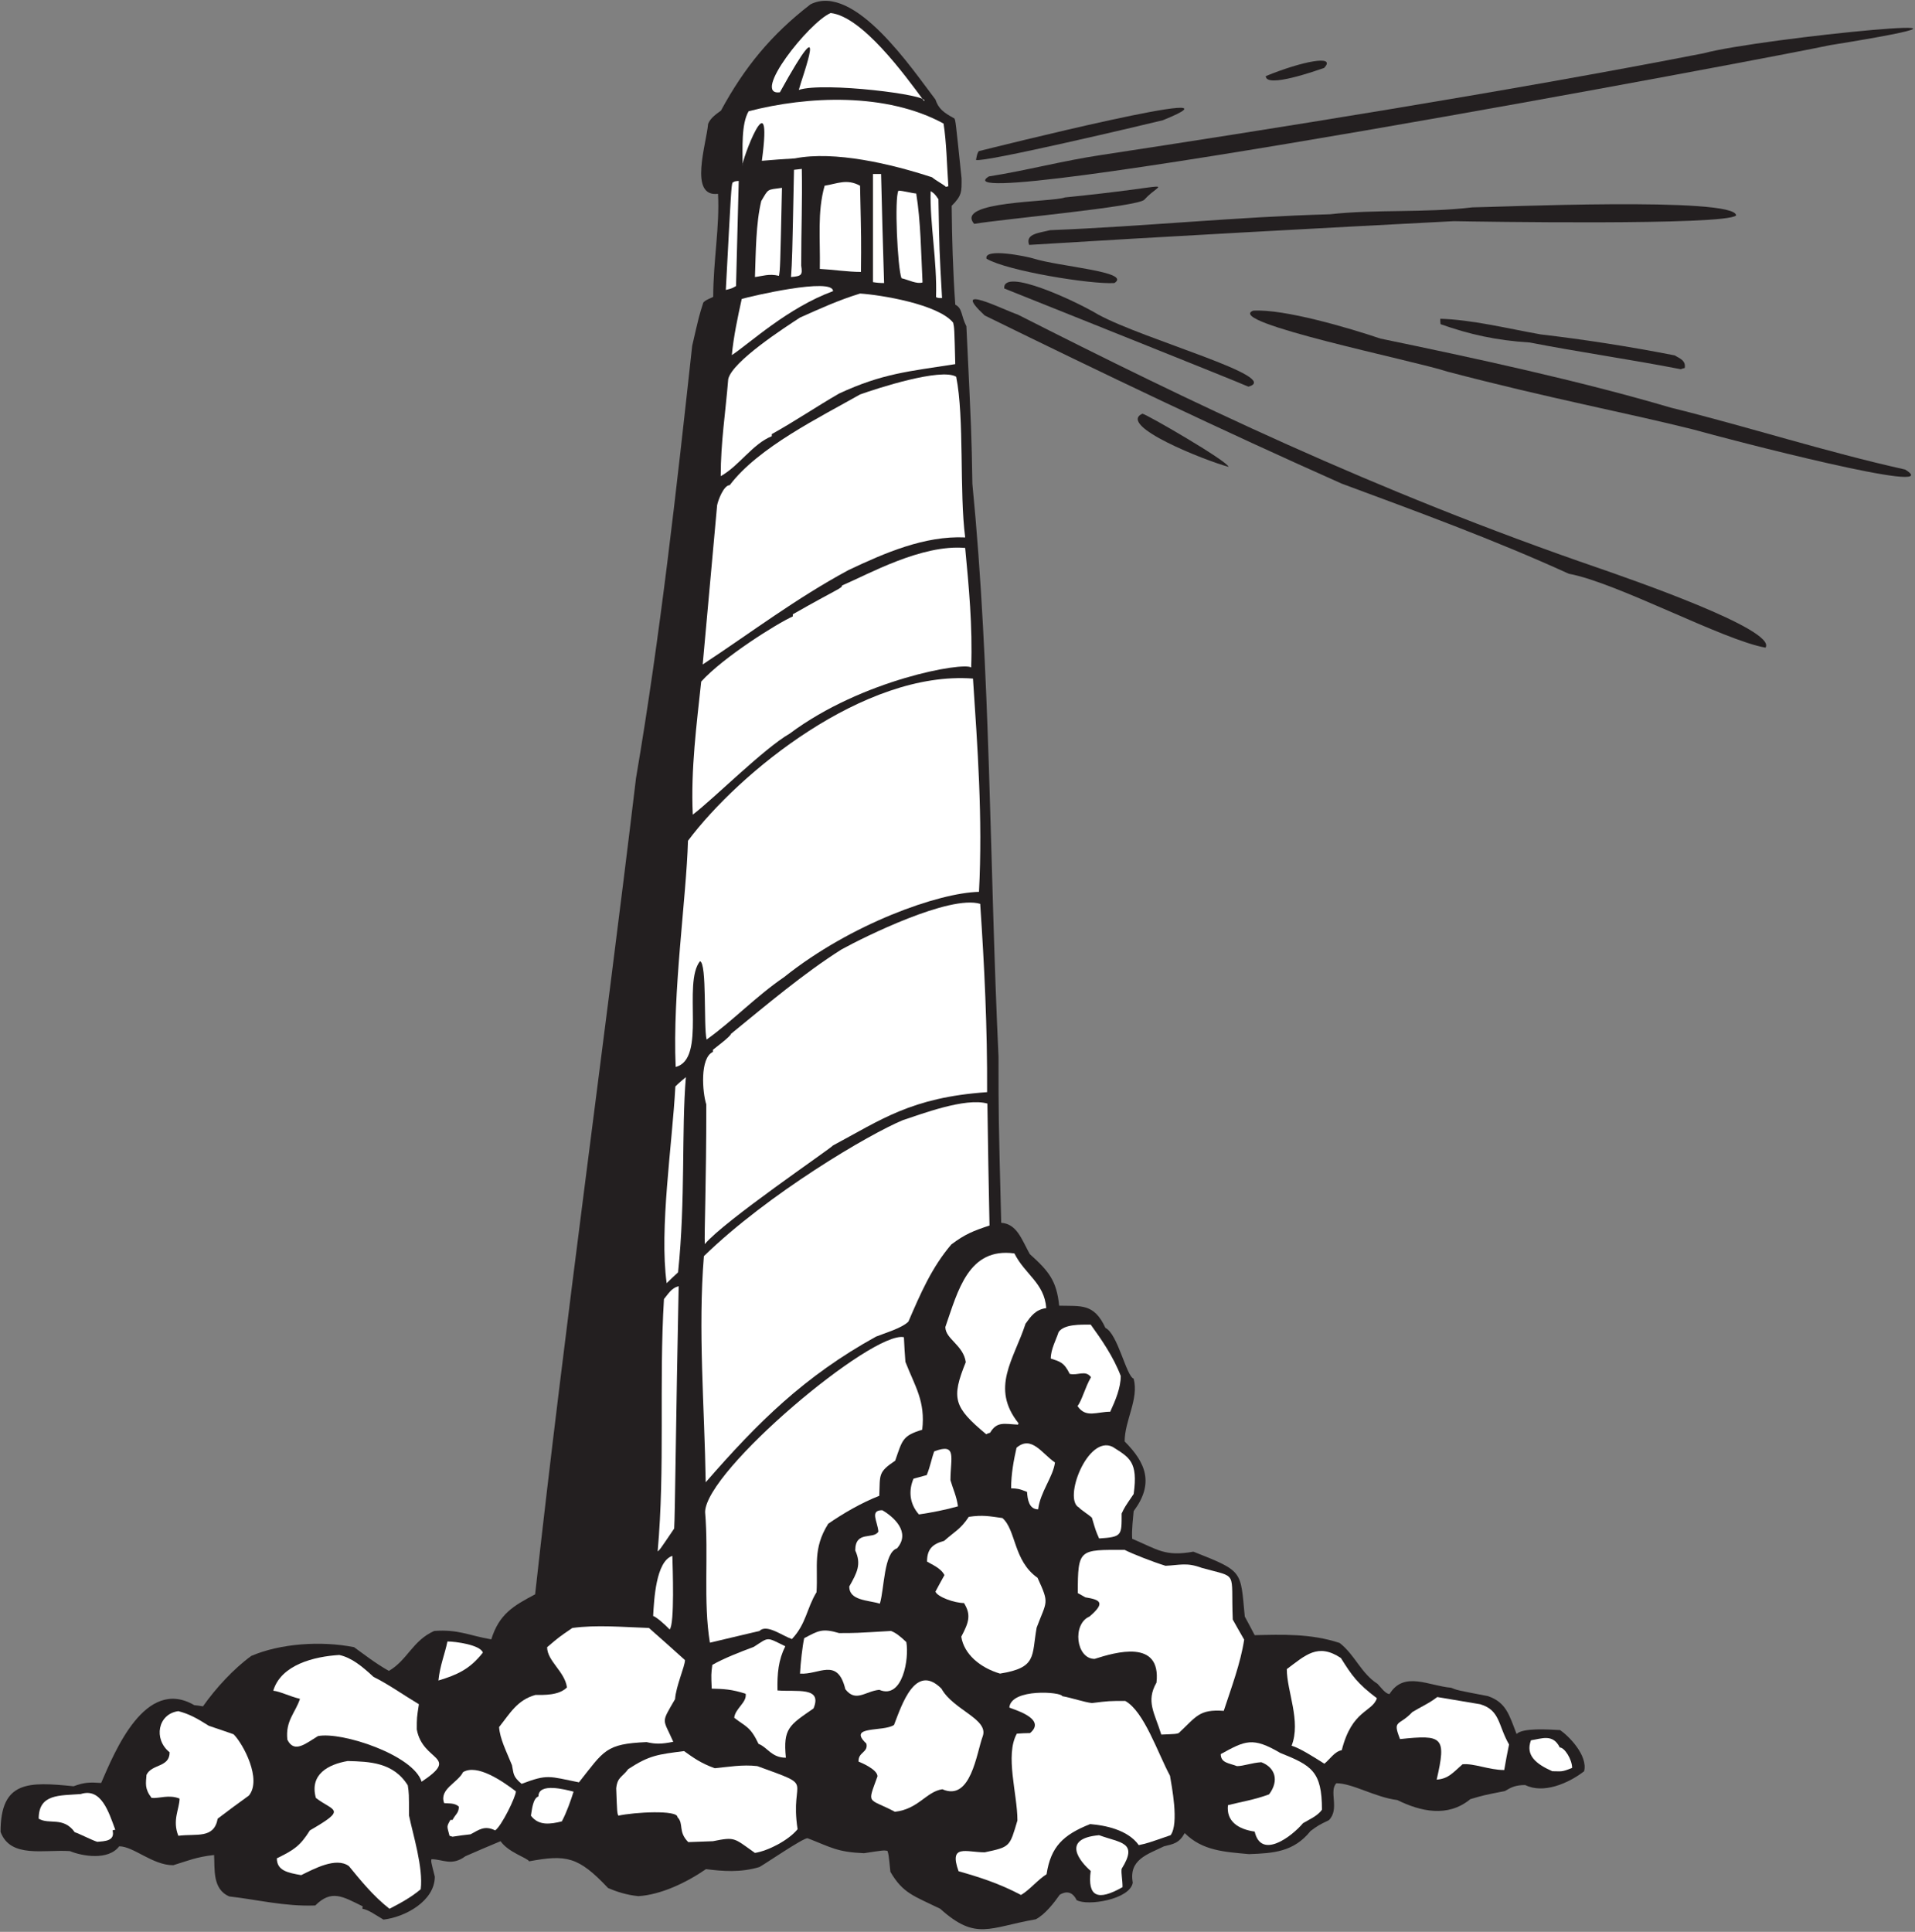 <?xml version="1.0" encoding="UTF-8" standalone="no"?>
<svg
   xmlns:dc="http://purl.org/dc/elements/1.1/"
   xmlns:cc="http://creativecommons.org/ns#"
   xmlns:rdf="http://www.w3.org/1999/02/22-rdf-syntax-ns#"
   xmlns:svg="http://www.w3.org/2000/svg"
   xmlns="http://www.w3.org/2000/svg"
   viewBox="0 0 612 617.333"
   height="617.333"
   width="612"
   xml:space="preserve"
   id="svg2"
   version="1.1"><rect x="0" y="0" width="612" height="617.333" fill="#808080" stroke="none"/><defs
     id="defs6" /><g
     transform="matrix(1.333,0,0,-1.333,0,617.333)"
     id="g10"><g
       transform="scale(0.1)"
       id="g12"><path
         id="path14"
         style="fill:#231f20;fill-opacity:1;fill-rule:nonzero;stroke:none"
         d="m 2254.21,55.273 c -63.36,30.957 -89.28,36.719 -119.52,88.567 -4.32,42.476 -4.32,42.476 -7.2,50.398 -9.36,1.438 -9.36,1.438 -56.16,-5.761 -64.8,2.878 -77.76,13.679 -135.36,35.996 -11.52,0 -98.64,-59.754 -115.2,-69.121 -45.36,-13.672 -88.56,-10.079 -128.16,-5.039 -48.24,-33.118 -108,-61.204 -162,-64.793 -28.8,2.879 -52.56,10.797 -72.72,19.43 -71.28,75.61 -100.08,80.649 -189.36,64.082 -4.15,8.313 -49.73,21.274 -68.4,48.242 -28.08,-11.519 -56.16,-23.757 -84.24,-35.996 -33.12,-24.48 -54,-7.207 -81.36,-7.207 -1.44,-5.039 -1.44,-5.039 7.92,-41.757 0,-58.321 -71.278,-97.196 -123.118,-102.957 -18.723,10.801 -36.004,23.758 -50.402,25.918 0,2.16 0,4.328 0.718,5.762 C 821.41,84.797 794.77,102.07 755.891,63.191 683.168,60.312 614.77,77.598 549.973,84.797 508.215,102.07 515.41,152.473 513.254,184.148 c -41.766,-4.312 -64.801,-14.39 -97.922,-24.468 -49.684,0 -95.039,45.359 -129.602,45.359 C 259.809,170.48 197.172,181.277 167.652,193.516 105.73,197.832 25.094,175.52 1.332,239.602 c 0,123.113 66.961,120.234 174.957,109.429 26.887,9.602 38.027,9.692 66.238,7.922 33.121,76.317 105.84,254.883 223.203,186.485 6.481,-0.723 13.68,-1.446 20.879,-2.879 30.965,43.914 73.442,90 115.918,120.957 69.121,29.519 166.325,36.714 246.243,20.879 25.199,-18 50.402,-38.157 83.519,-56.875 44.641,25.918 56.883,72.71 108.721,95.757 57.83,4.282 82.79,-10.855 136.8,-20.164 19.05,60.957 53.18,80.508 105.12,107.996 72.43,654.391 163.71,1303.371 241.92,1956.961 58.23,341.37 96.89,691.31 134.64,1036.08 16.56,72.01 16.56,72.01 26.64,103.69 5.04,5.04 5.04,5.04 23.76,13.68 0,85.68 15.84,169.19 11.52,246.96 -70.97,-8.52 -27.77,119.57 -23.76,167.75 5.76,14.4 19.97,23.76 30.77,31.69 56.16,103.67 120.43,182.16 214.75,254.88 105.46,52.72 244.71,-156.99 299.52,-228.25 7.2,-21.59 18.72,-30.95 45.36,-45.35 2.88,-5.05 2.88,-5.05 17.28,-144.01 0,-31.67 1.44,-40.31 -23.76,-65.51 0.72,-77.04 2.88,-153.36 8.64,-236.88 17.56,-8.78 13.32,-25.78 26.65,-51.84 12.23,-255.6 12.23,-255.6 14.39,-378 43.82,-445.91 40.98,-913.64 62.64,-1373.05 0,-144.72 0,-144.72 6.48,-398.15 37.44,-2.88 48.24,-38.17 68.4,-74.88 46.46,-41.81 64.29,-64.24 70.55,-123.84 51.85,-1.44 83.53,6.48 110.89,-53.29 29.52,-13.77 49.98,-115.78 67.68,-121.68 12.96,-48.95 -21.6,-100.07 -21.6,-150.47 51.85,-51.85 70.57,-101.53 21.6,-167.05 -1.43,-19.441 -5.04,-43.198 -3.6,-66.237 61.2,-25.918 78.48,-43.204 146.88,-30.958 120.93,-47.871 112.44,-45.203 123.12,-155.515 7.92,-14.402 15.84,-29.524 23.76,-44.649 64.08,1.446 134.65,4.329 203.76,-18.718 36.57,-28.442 51.45,-73.047 90.72,-97.922 7.27,-7.266 18.99,-24.473 28.8,-24.473 34.56,56.152 94.32,19.434 147.61,15.117 13.67,-5.761 13.67,-5.761 88.55,-20.156 43.2,-15.129 50.4,-43.926 68.4,-90.723 15.13,15.118 75.61,10.801 104.4,9.356 20.16,-13.672 66.96,-60.481 57.6,-98.633 -38.16,-29.519 -97.92,-54.726 -141.12,-33.125 -23.04,0 -33.12,-5.039 -48.96,-14.394 -51.12,-10.086 -51.12,-10.086 -82.8,-19.446 -53.99,-44.636 -119.52,-29.519 -174.96,-2.156 -53.31,6.66 -107.41,40.312 -146.16,40.312 -18.71,-18.71 8.64,-61.914 -18,-88.554 -25.2,-12.238 -25.2,-12.238 -43.92,-25.918 -40.32,-50.403 -89.27,-53.281 -147.59,-55.442 -57.32,5.454 -111.15,7.454 -154.09,50.403 -13.68,-24.485 -26.64,-25.926 -49.68,-31.68 -39.59,-19.441 -84.96,-31.68 -74.88,-87.117 -6.48,-40.324 -108.72,-56.887 -134.64,-41.77 -10.8,22.324 -26.64,20.879 -40.32,12.957 -13.68,-19.43 -35.28,-47.516 -57.59,-59.031 -111.89,-19.395 -142.93,-52.234 -228.97,25.195 v 0" /><path
         id="path16"
         style="fill:#ffffff;fill-opacity:1;fill-rule:nonzero;stroke:none"
         d="m 933.73,55.273 c -40.316,31.68 -70.562,69.844 -97.199,102.247 -30.754,22.734 -84.363,-7.032 -114.48,-21.602 -32.403,5.762 -58.321,10.801 -58.321,40.312 39.598,19.446 55.442,28.809 79.2,66.961 90.91,52.454 57.004,45.188 14.398,77.766 -15.84,56.875 30.246,80.637 76.324,88.555 51.84,-1.438 109.438,-2.879 144,-58.321 2.879,-19.433 2.879,-19.433 2.879,-71.992 C 989.895,233.84 1015.09,153.918 1008.61,102.07 985.57,82.637 960.371,68.953 933.73,55.273 v 0" /><path
         id="path18"
         style="fill:#ffffff;fill-opacity:1;fill-rule:nonzero;stroke:none"
         d="m 2447.89,88.398 c -53.28,28.079 -101.52,43.196 -149.76,56.875 -23.76,66.243 18.73,45.364 62.64,45.364 61.93,12.957 59.76,13.679 78.48,76.316 0,64.082 -30.23,156.238 -1.44,208.086 10.08,0.715 20.88,1.438 31.68,1.438 43.21,35.996 -48.24,59.043 -49.68,61.199 4.25,46.965 125.82,37.363 126.72,27.363 23.76,-4.324 52.56,-14.402 71.28,-16.562 41.04,5.039 41.04,5.039 79.92,5.039 45.36,-25.196 77.76,-124.563 107.28,-179.278 3.6,-23.047 22.33,-114.48 1.45,-142.558 -56.17,-19.446 -56.17,-19.446 -76.33,-23.758 -26.65,37.43 -82.08,47.516 -116.65,50.391 -64.74,-25.891 -94.21,-54.063 -104.39,-120.239 -20.88,-12.957 -40.32,-37.437 -61.2,-49.676 v 0" /><path
         id="path20"
         style="fill:#ffffff;fill-opacity:1;fill-rule:nonzero;stroke:none"
         d="m 2614.93,145.996 c -23.62,20.371 -73.38,77.442 20.16,85.684 52.21,-19.141 94.25,-16.25 54,-80.645 -1.45,-12.234 2.16,-25.195 2.16,-43.918 -59.09,-33.672 -84.56,-23.672 -76.32,38.879 v 0" /><path
         id="path22"
         style="fill:#ffffff;fill-opacity:1;fill-rule:nonzero;stroke:none"
         d="m 1809.97,189.199 c -51.12,35.996 -46.8,38.875 -100.8,28.074 -20.16,-0.718 -39.6,-1.433 -59.04,-2.156 -25.2,25.196 -10.08,43.914 -25.92,59.758 0.83,17.879 -103.74,12.039 -141.83,3.602 -2.89,7.199 -2.89,7.199 -5.05,65.515 2.88,27.363 14.4,26.645 28.8,46.086 50.4,33.113 71.28,35.274 133.92,43.192 22.33,-15.836 39.6,-28.797 73.44,-41.036 31.68,2.883 66.24,9.36 102.24,5.039 144.68,-52.617 76.77,-23.992 96.48,-151.199 -21.6,-26.64 -70.56,-51.836 -102.24,-56.875 v 0" /><path
         id="path24"
         style="fill:#ffffff;fill-opacity:1;fill-rule:nonzero;stroke:none"
         d="m 3008.05,240.313 c -40.32,5.761 -68.4,25.207 -64.07,63.359 30.95,7.922 64.07,12.961 98.63,25.93 25.2,33.836 13.68,64.793 -18.72,77.031 -23.04,-1.438 -42.48,-9.36 -58.32,-9.36 -18.75,7.297 -38.88,7.368 -38.88,28.801 59.04,32.403 76.32,41.758 142.56,2.879 75.3,-30.113 100.07,-44.18 100.07,-136.082 -10.07,-15.117 -32.39,-24.473 -45.34,-32.391 -27.85,-32.902 -100.63,-87.472 -115.93,-20.167 v 0" /><path
         id="path26"
         style="fill:#ffffff;fill-opacity:1;fill-rule:nonzero;stroke:none"
         d="m 233.168,215.84 c -12.234,3.594 -39.598,18 -53.996,23.039 -27.359,38.152 -61.203,17.273 -86.403,32.398 0,59.993 50.105,55.078 100.8,59.036 48.957,15.839 66.961,-42.481 82.801,-85.672 -2.16,0 -4.32,-0.723 -6.476,-1.45 6.421,-25.711 -19.051,-25.886 -36.727,-27.351 v 0" /><path
         id="path28"
         style="fill:#ffffff;fill-opacity:1;fill-rule:nonzero;stroke:none"
         d="m 1084.93,228.074 c -2.88,0.727 -5.04,1.438 -7.2,2.16 -5.76,23.036 -7.92,20.879 2.16,38.164 1.44,0 2.88,0 5.04,0 7.2,13.672 15.12,16.551 15.12,31.68 -10.08,10.078 -28.08,7.195 -35.28,8.633 -12.24,33.848 32.4,48.242 45.36,74.16 33.84,20.164 93.6,-20.879 126.72,-46.074 0,-12.957 -34.56,-83.527 -49.68,-93.606 -25.92,12.961 -39.6,0.727 -59.04,-9.351 -14.4,-1.445 -28.8,-3.606 -43.2,-5.766 v 0" /><path
         id="path30"
         style="fill:#ffffff;fill-opacity:1;fill-rule:nonzero;stroke:none"
         d="m 427.574,230.234 c -15.125,37.442 2.875,64.805 2.875,89.278 -25.918,10.09 -47.519,0 -66.957,1.445 -17.281,22.313 -13.683,35.273 -12.242,55.438 12.961,26.64 55.438,17.277 55.438,53.996 -39.598,31.679 -28.075,92.168 20.886,98.64 25.196,-6.472 43.914,-16.558 73.438,-35.269 19.437,-6.489 38.883,-12.969 59.039,-20.168 C 583.09,450.559 628.453,365.598 596.773,326.719 571.57,308.711 546.371,290 521.891,271.277 c -8.926,-49.109 -50.868,-35.32 -94.317,-41.043 v 0" /><path
         id="path32"
         style="fill:#ffffff;fill-opacity:1;fill-rule:nonzero;stroke:none"
         d="m 1272.85,278.477 c 2.16,11.523 4.32,41.757 18,46.074 0,33.847 64.08,16.562 84.24,11.523 -6.48,-20.879 -16.56,-49.679 -28.08,-71.277 -28.19,-7.055 -55.88,-10.688 -74.16,13.68 v 0" /><path
         id="path34"
         style="fill:#ffffff;fill-opacity:1;fill-rule:nonzero;stroke:none"
         d="m 2145.49,287.832 c -65.52,34.563 -66.96,15.129 -41.76,84.961 0,16.562 -39.6,33.125 -45.36,35.281 -1.44,23.039 23.76,21.606 18.72,43.203 -46.8,43.918 40.32,27.356 66.24,44.641 18.72,48.23 51.12,149.758 113.76,87.117 28.59,-51.91 115.04,-73.023 98.64,-115.203 -14.4,-38.879 -28.09,-156.238 -96.48,-125.996 -38.66,-5.684 -57.32,-47.734 -113.76,-54.004 v 0" /><path
         id="path36"
         style="fill:#ffffff;fill-opacity:1;fill-rule:nonzero;stroke:none"
         d="m 1250.53,354.797 c -21.6,17.996 -18.72,24.48 -23.04,44.637 -13.68,33.836 -28.8,62.636 -30.96,91.445 25.92,32.391 43.2,64.797 87.12,77.031 20.88,0 56.16,-1.433 75.6,18.008 -5.04,38.152 -47.52,63.359 -47.52,96.477 28.8,24.48 28.8,24.48 60.48,46.082 59.04,7.918 119.52,2.16 183.6,0 28.8,-25.207 57.6,-51.122 86.4,-77.039 0,-14.868 -21.6,-62.329 -23.76,-93.606 -34.56,-59.758 -29.52,-44.641 -4.32,-102.234 -28.8,-5.762 -42.48,-5.762 -64.08,-0.723 -98.64,-4.316 -101.52,-20.156 -162,-96.477 -73.32,14.661 -74.64,19.981 -137.52,-3.601 v 0" /><path
         id="path38"
         style="fill:#ffffff;fill-opacity:1;fill-rule:nonzero;stroke:none"
         d="m 1010.77,359.836 c -19.415,63.789 -191.157,120.672 -248.395,109.441 -28.805,-17.285 -56.883,-42.48 -73.445,-8.64 -5.039,45.359 19.437,64.801 30.242,97.918 -24.481,5.761 -48.238,18 -64.078,19.445 18.715,62.637 98.636,82.078 158.398,85.672 29.52,-6.477 53.996,-26.641 82.078,-52.559 33.84,-16.562 70.563,-42.48 108.72,-65.515 -5.036,-32.407 -5.036,-32.407 -5.036,-60.481 14.456,-78.515 105.436,-62.668 11.516,-125.281 v 0" /><path
         id="path40"
         style="fill:#ffffff;fill-opacity:1;fill-rule:nonzero;stroke:none"
         d="m 3444.38,364.875 c 23.76,102.957 14.39,107.996 -87.85,97.195 -18.72,47.532 -2.88,30.243 29.52,64.805 18.72,11.523 40.32,20.879 59.76,35.996 33.84,-5.754 68.4,-11.516 102.96,-17.273 48.24,-14.407 42.48,-50.403 69.12,-96.489 -4.32,-20.156 -7.92,-40.308 -11.52,-61.199 -36.72,0 -72.72,16.563 -100.08,13.684 -23.76,-20.879 -33.84,-34.563 -61.91,-36.719 v 0" /><path
         id="path42"
         style="fill:#ffffff;fill-opacity:1;fill-rule:nonzero;stroke:none"
         d="m 3721.57,385.039 c -38.87,17.274 -64.8,38.152 -51.12,74.16 25.2,3.594 52.56,16.555 69.12,-17.285 11.52,0 29.52,-28.801 29.52,-48.953 -26.53,-10.617 -24.59,-7.922 -47.52,-7.922 v 0" /><path
         id="path44"
         style="fill:#ffffff;fill-opacity:1;fill-rule:nonzero;stroke:none"
         d="m 3175.09,403.035 c -27.36,17.278 -57.6,36.723 -78.48,43.195 23.04,59.043 -11.52,130.325 -11.52,183.606 44.64,33.125 74.16,63.355 129.6,26.641 26.64,-42.485 39.6,-61.204 86.4,-96.477 -11.33,-34.004 -59.68,-27.234 -84.23,-124.562 -17.29,-2.879 -28.81,-22.325 -41.77,-32.403 v 0" /><path
         id="path46"
         style="fill:#ffffff;fill-opacity:1;fill-rule:nonzero;stroke:none"
         d="m 1818.61,450.559 c -20.16,42.476 -30.96,41.035 -58.32,62.632 2.16,22.329 30.96,36.719 27.36,57.602 -33.84,10.801 -52.56,11.52 -81.36,12.242 -1.43,34.563 -1.43,34.563 1.44,56.875 25.92,15.129 68.4,31.684 99.36,43.203 37.44,23.762 28.8,24.485 75.6,1.438 -16.56,-33.113 -19.44,-64.793 -18.72,-105.84 45.21,-3.914 108.52,9.988 86.4,-43.191 -58.41,-40.352 -73.24,-48.008 -66.24,-118.086 -34.88,0 -43.83,24.988 -65.52,33.125 v 0" /><path
         id="path48"
         style="fill:#ffffff;fill-opacity:1;fill-rule:nonzero;stroke:none"
         d="m 2784.13,472.871 c -15.84,51.848 -37.44,79.199 -11.52,124.563 11.67,105.046 -98.16,72.949 -148.32,56.882 -44.78,0 -54.1,83.887 -12.24,101.524 39.6,33.84 25.2,40.312 -10.08,46.074 -6.48,3.606 -12.24,7.195 -17.99,10.078 0,107.285 3.59,103.684 112.31,103.684 18,-9.36 67.69,-28.801 97.92,-38.156 34.56,1.433 50.4,8.632 87.12,-5.047 88.67,-24.844 69.28,-4.114 74.16,-123.84 8.64,-15.84 17.99,-31.68 27.36,-48.242 -8.64,-56.153 -30.24,-113.758 -48.96,-170.633 -59.03,4.312 -65.52,-13.684 -108,-53.281 -5.76,-2.161 -5.76,-2.161 -41.76,-3.606 v 0" /><path
         id="path50"
         style="fill:#ffffff;fill-opacity:1;fill-rule:nonzero;stroke:none"
         d="m 2026.69,581.594 c -18.72,77.761 -63.36,33.844 -108.72,37.437 1.44,26.645 5.76,65.52 10.08,84.961 33.12,17.285 42.48,24.485 83.52,12.238 39.6,0 39.6,0 124.56,5.047 11.52,-4.324 22.32,-12.957 36.72,-26.636 7.2,-38.887 -8.64,-138.246 -64.8,-114.485 -33.4,-3.136 -56.09,-31.047 -81.36,1.438 v 0" /><path
         id="path52"
         style="fill:#ffffff;fill-opacity:1;fill-rule:nonzero;stroke:none"
         d="m 1051.09,602.473 c 3.6,36.004 15.84,64.8 21.6,93.601 19.36,0 78.79,-8.113 84.96,-26.64 -30.96,-39.598 -61.2,-53.282 -106.56,-66.961 v 0" /><path
         id="path54"
         style="fill:#ffffff;fill-opacity:1;fill-rule:nonzero;stroke:none"
         d="m 2397.49,619.031 c -48.24,14.407 -86.4,46.809 -92.88,88.567 18.72,35.273 23.76,52.558 6.48,80.632 -22.32,0 -63.36,14.407 -68.4,27.368 7.2,13.679 14.4,26.636 21.6,39.597 -8.64,17.278 -31.68,25.918 -41.76,32.403 0,30.957 14.4,42.48 41.04,49.675 25.2,22.329 39.6,28.079 59.04,57.602 34.03,4.859 48.46,1.563 80.64,-2.883 33.12,-28.801 25.92,-102.234 84.24,-143.281 29.05,-63.391 22.27,-54.375 -2.16,-119.512 -12.24,-68.406 1.44,-95.761 -87.84,-110.168 v 0" /><path
         id="path56"
         style="fill:#ffffff;fill-opacity:1;fill-rule:nonzero;stroke:none"
         d="m 1701.97,693.191 c -16.29,97.786 -2.76,211.25 -11.52,313.199 1.69,100.13 401.96,435.72 476.64,419.05 0.72,-19.44 2.16,-38.89 3.6,-59.05 23.04,-59.03 48.24,-94.32 40.32,-162.72 -47.52,-14.39 -47.52,-24.47 -64.8,-74.16 -41.76,-28.07 -36,-33.12 -38.16,-84.24 -42.48,-16.56 -87.12,-42.48 -122.4,-66.95 -37.7,-60.097 -24.17,-101.562 -28.08,-164.172 -23.76,-38.875 -24.48,-75.593 -59.04,-112.312 -24.48,8.644 -60.48,36.719 -77.76,19.441 -39.6,-9.363 -79.2,-18.718 -118.8,-28.086 v 0" /><path
         id="path58"
         style="fill:#ffffff;fill-opacity:1;fill-rule:nonzero;stroke:none"
         d="m 1605.49,724.875 c -12.24,12.957 -32.4,30.242 -39.6,32.398 2.16,38.165 6.49,131.047 46.08,144.004 0.72,-25.925 5.76,-164.16 -6.48,-176.402 v 0" /><path
         id="path60"
         style="fill:#ffffff;fill-opacity:1;fill-rule:nonzero;stroke:none"
         d="m 2109.49,786.797 c -29.43,8.652 -73.44,7.297 -73.44,41.035 18.72,33.125 29.52,53.281 14.4,86.406 0,48.953 43.92,25.196 55.44,45.364 -2.21,25.046 -21.28,51.108 9.36,51.108 26.38,-15.151 69.38,-52.448 35.28,-91.433 -31.68,-10.078 -30.24,-96.484 -41.04,-132.48 v 0" /><path
         id="path62"
         style="fill:#ffffff;fill-opacity:1;fill-rule:nonzero;stroke:none"
         d="m 1576.69,912.07 c 18.08,199.92 2.98,403.23 15.12,604.81 10.8,12.96 18,26.64 35.28,30.95 -6.48,-308.15 -8.64,-552.232 -10.8,-581.033 -34.56,-51.121 -34.56,-51.121 -39.6,-54.727 v 0" /><path
         id="path64"
         style="fill:#ffffff;fill-opacity:1;fill-rule:nonzero;stroke:none"
         d="m 2635.09,943.039 c -7.92,17.996 -7.92,17.996 -17.28,49.676 -6.48,6.484 -27.36,19.445 -30.95,24.485 -38.89,19.43 20.87,174.96 80.63,145.44 39.54,-25.28 61.57,-34.8 50.4,-113.04 -21.6,-31.69 -21.6,-31.69 -28.8,-46.81 0,-52.556 1.44,-56.157 -54,-59.751 v 0" /><path
         id="path66"
         style="fill:#ffffff;fill-opacity:1;fill-rule:nonzero;stroke:none"
         d="m 2203.09,1000.64 c -23.76,26.63 -24.48,59.04 -12.96,85.68 10.08,2.88 20.88,5.75 31.68,8.63 8.64,20.89 11.52,39.6 18,56.89 55.44,20.87 38.88,-15.12 38.88,-69.13 6.48,-22.32 14.4,-37.44 18,-62.63 -27.81,-8.05 -64.5,-15.28 -93.6,-19.44 v 0" /><path
         id="path68"
         style="fill:#ffffff;fill-opacity:1;fill-rule:nonzero;stroke:none"
         d="m 2462.3,1054.64 c -19.45,7.92 -23.76,7.92 -38.17,8.63 0,34.56 6.48,68.41 12.96,97.21 36,30.96 61.2,-14.41 92.16,-35.28 -4.32,-34.56 -35.27,-70.56 -40.31,-112.33 -22.26,0 -25.5,24.63 -26.64,41.77 v 0" /><path
         id="path70"
         style="fill:#ffffff;fill-opacity:1;fill-rule:nonzero;stroke:none"
         d="m 1691.89,1077.68 c -2.88,182.88 -18.72,365.03 -4.32,542.16 154.27,150.12 397.04,292.97 477.36,326.16 42.48,13.68 149.05,54.71 202.32,39.6 1.44,-97.2 2.88,-194.41 5.05,-292.33 -39.3,-13.09 -58.55,-20.68 -91.45,-45.36 -46.8,-54.72 -74.16,-118.07 -102.96,-185.04 -15.84,-15.84 -58.32,-28.07 -77.76,-35.99 -171.49,-94.87 -282.37,-204.56 -408.24,-349.2 v 0" /><path
         id="path72"
         style="fill:#ffffff;fill-opacity:1;fill-rule:nonzero;stroke:none"
         d="m 2364.38,1192.87 c -77.77,64.81 -84.25,85.68 -48.97,172.81 -5.76,41.04 -48.96,55.43 -48.96,84.23 30.24,87.12 55.44,191.53 165.6,176.41 25.33,-50.68 71.66,-70.4 76.32,-131.05 -25.92,-3.59 -36.72,-19.43 -49.68,-37.44 -28.08,-86.39 -84.96,-153.36 -16.56,-239.03 -0.72,-0.73 -1.44,-1.44 -1.44,-2.88 -32.4,1.44 -50.4,8.63 -66.96,-19.44 -3.6,-0.73 -6.48,-2.16 -9.35,-3.61 v 0" /><path
         id="path74"
         style="fill:#ffffff;fill-opacity:1;fill-rule:nonzero;stroke:none"
         d="m 2583.25,1260.56 c 10.1,11.66 18.19,44.95 32.4,69.12 -13.59,18.11 -31.71,3.07 -51.12,7.92 -13.68,28.08 -23.76,29.52 -45.36,36.72 0,22.31 12.96,45.36 18.72,63.36 12.96,19.44 53.28,18 77.04,18 24.48,-33.84 54.72,-77.05 72,-123.12 0,-28.09 -12.24,-57.61 -25.2,-85.68 -32.41,0 -58.66,-16.06 -78.48,13.68 v 0" /><path
         id="path76"
         style="fill:#ffffff;fill-opacity:1;fill-rule:nonzero;stroke:none"
         d="m 1598.29,1555.04 c -17.94,130.31 13.26,330.64 20.88,471.59 7.92,7.92 16.56,15.13 25.2,22.33 -10.82,-128.94 -0.58,-293.83 -18.72,-468 -9.36,-8.65 -18.72,-17.29 -27.36,-25.92 v 0" /><path
         id="path78"
         style="fill:#ffffff;fill-opacity:1;fill-rule:nonzero;stroke:none"
         d="m 1689.73,1648.63 c -1.44,26.64 3.6,141.85 3.6,334.81 -9.36,28.79 -15.84,111.6 15.84,125.99 0,2.16 0,3.61 0,5.04 7.79,6.42 43.21,32.8 43.21,38.17 85.28,69.49 174.56,145.23 264.95,202.32 54.97,30.4 259.5,131.41 332.64,109.43 10.08,-149.03 17.28,-296.64 16.56,-451.43 -182.45,-12.62 -254.82,-66.74 -369.36,-127.75 -7.91,-9.19 -261.78,-181.36 -307.44,-236.58 v 0" /><path
         id="path80"
         style="fill:#ffffff;fill-opacity:1;fill-rule:nonzero;stroke:none"
         d="m 1619.89,2073.44 c -7.88,179.71 25.56,403.69 29.52,542.16 122.44,163.59 422.38,408.54 683.29,388.79 10.65,-161.35 23.59,-334.28 14.39,-511.2 -96.15,-2.2 -306.45,-75.91 -467.28,-204.48 -67.7,-46.37 -121.34,-103.38 -185.76,-149.75 -7.66,31.06 1.22,183.04 -15.84,187.92 -42.48,-53.29 16.56,-234.72 -58.32,-253.44 v 0" /><path
         id="path82"
         style="fill:#ffffff;fill-opacity:1;fill-rule:nonzero;stroke:none"
         d="m 1660.93,2678.23 c -5.04,109.45 9.36,216.73 20.16,318.97 53.24,58.86 181.84,139.25 219.6,156.23 0,2.17 0,3.61 0,5.05 107.63,61.5 118.08,62.16 118.08,69.11 62.3,26.5 190.67,99.18 295.21,90 8.63,-90.71 17.99,-188.63 14.39,-286.55 -18.51,13.51 -261.16,-28.57 -434.88,-158.4 -61.93,-35.55 -182.47,-156.42 -232.56,-194.41 v 0" /><path
         id="path84"
         style="fill:#ffffff;fill-opacity:1;fill-rule:nonzero;stroke:none"
         d="m 1684.69,3038.24 c 11.52,127.44 23.04,254.87 34.56,381.6 2.11,11.58 15.74,48.23 30.24,48.23 68.4,90.72 217.44,163.45 312.48,217.44 40.81,14.67 193.99,64.33 230.41,42.48 19.98,-98.16 7.39,-276.72 21.6,-385.2 -97.43,4.43 -193.37,-37.4 -280.09,-78.47 -125.96,-67.97 -231.55,-148.55 -349.2,-226.08 v 0" /><path
         id="path86"
         style="fill:#231f20;fill-opacity:1;fill-rule:nonzero;stroke:none"
         d="m 3761.17,3255.68 c -180,82.07 -365.76,149.75 -544.31,216 -288.09,128.03 -573.03,264.39 -856.09,403.2 -85.8,80.06 44.6,13.68 79.2,2.16 405.67,-205.54 850.99,-421.76 1396.8,-609.13 68.13,-23.81 424.44,-146.57 396,-189.36 -101.75,17.96 -356.29,156.04 -471.6,177.13 v 0" /><path
         id="path88"
         style="fill:#231f20;fill-opacity:1;fill-rule:nonzero;stroke:none"
         d="m 4060.69,3601.27 c -162.26,40.75 -345.52,74.59 -590.4,138.96 -78.93,26.32 -536.7,118.6 -465.84,146.16 73.78,4.69 230.39,-41.62 305.28,-66.96 226.25,-46.84 477.82,-101.25 696.24,-165.6 183.6,-45.35 370.8,-105.84 561.6,-148.32 107.49,-66.15 -428.84,73.63 -506.88,95.76 v 0" /><path
         id="path90"
         style="fill:#ffffff;fill-opacity:1;fill-rule:nonzero;stroke:none"
         d="m 1727.89,3489.68 c 0,81.36 11.52,151.92 18,232.55 9.36,42.49 136.8,124.57 172.08,147.61 46.8,20.87 92.16,41.76 144,57.6 47.52,-2.89 187.2,-25.21 223.2,-69.85 2.88,-12.96 2.88,-12.96 5.04,-99.36 -111.2,-17.47 -174.08,-22.01 -278.64,-70.55 -54.57,-31.49 -106.19,-66.6 -161.28,-97.21 0,-1.43 0,-2.88 0,-5.04 -46.08,-18.43 -78.08,-71.13 -122.4,-95.75 v 0" /><path
         id="path92"
         style="fill:#231f20;fill-opacity:1;fill-rule:nonzero;stroke:none"
         d="m 2738.77,3639.43 c 7.69,0 203.25,-112.91 206.64,-127.43 -55.59,14.87 -268.31,98.8 -206.64,127.43 v 0" /><path
         id="path94"
         style="fill:#231f20;fill-opacity:1;fill-rule:nonzero;stroke:none"
         d="m 2407.57,3939.68 c -3.74,51.41 171.22,-30.09 225.36,-62.64 110.18,-60.21 443.88,-150.34 360,-172.81 -30.76,13.91 -529.94,212.98 -585.36,235.45 v 0" /><path
         id="path96"
         style="fill:#231f20;fill-opacity:1;fill-rule:nonzero;stroke:none"
         d="m 4029.73,3746 c -121.68,23.76 -244.08,41.04 -362.16,64.07 -80.64,5.05 -144.72,19.45 -213.84,43.93 -0.72,4.32 -0.72,8.64 -0.72,12.95 75.6,-2.15 159.84,-23.03 240.47,-37.43 104.41,-12.25 211.7,-28.81 321.85,-50.4 7.92,-5.76 27.37,-10.8 23.76,-30.24 -3.6,-0.72 -6.48,-1.44 -9.36,-2.88 v 0" /><path
         id="path98"
         style="fill:#ffffff;fill-opacity:1;fill-rule:nonzero;stroke:none"
         d="m 1754.53,3779.84 c 4.32,45.36 14.4,92.15 23.76,134.63 19.92,6.12 218.88,52.63 218.88,18.72 -108.56,-39.83 -199.2,-124.6 -242.64,-153.35 v 0" /><path
         id="path100"
         style="fill:#ffffff;fill-opacity:1;fill-rule:nonzero;stroke:none"
         d="m 2244.13,3918.79 c 2.88,86.41 -15.12,176.41 -12.96,254.16 7.92,-5.04 10.08,-6.47 18.72,-19.43 2.16,-122.41 2.16,-122.41 8.64,-236.88 -5.88,0 -9.08,-0.5 -14.4,2.15 v 0" /><path
         id="path102"
         style="fill:#ffffff;fill-opacity:1;fill-rule:nonzero;stroke:none"
         d="m 1740.13,3936.07 c 12.96,244.81 12.96,244.81 15.84,257.05 5.76,3.59 5.76,3.59 15.12,4.32 -2.16,-83.52 -4.32,-167.76 -6.48,-252.01 -10.08,-5.75 -10.08,-5.75 -24.48,-9.36 v 0" /><path
         id="path104"
         style="fill:#ffffff;fill-opacity:1;fill-rule:nonzero;stroke:none"
         d="m 2161.33,3964.16 c -9.55,23.88 -17.37,193.28 -7.31,209.93 10.08,0 32.51,-6.18 42.59,-6.89 10.8,-66.24 11.52,-140.4 15.12,-213.12 -13.9,-4.64 -34.03,6.38 -50.4,10.08 v 0" /><path
         id="path106"
         style="fill:#231f20;fill-opacity:1;fill-rule:nonzero;stroke:none"
         d="m 2365.09,4010.96 c -6.79,27.14 98.34,4.95 111.6,0.72 62.4,-20.02 237.7,-31.7 195.12,-59.04 -55.38,-3.69 -257.01,28.9 -306.72,58.32 v 0" /><path
         id="path108"
         style="fill:#ffffff;fill-opacity:1;fill-rule:nonzero;stroke:none"
         d="m 2092.93,3954.8 c 0,86.4 0,172.79 0,259.2 6.48,0 12.96,0 19.45,0 2.15,-87.12 4.31,-174.24 7.19,-261.36 -9.38,0 -17.31,0.6 -26.64,2.16 v 0" /><path
         id="path110"
         style="fill:#ffffff;fill-opacity:1;fill-rule:nonzero;stroke:none"
         d="m 1809.97,3967.04 c 2.16,60.48 2.16,128.16 15.12,182.16 18,30.23 12.96,26.64 49.68,31.68 -4.32,-194.4 -4.32,-194.4 -7.2,-210.97 -23.76,5.77 -39.6,-0.71 -57.6,-2.87 v 0" /><path
         id="path112"
         style="fill:#ffffff;fill-opacity:1;fill-rule:nonzero;stroke:none"
         d="m 1896.37,3967.04 c 2.88,41.75 2.88,41.75 7.2,257.04 5.76,0.72 12.24,1.43 18.72,2.15 1.44,-81.35 -1.44,-138.96 -1.44,-231.84 3.6,-23.03 0.72,-25.19 -24.48,-27.35 v 0" /><path
         id="path114"
         style="fill:#ffffff;fill-opacity:1;fill-rule:nonzero;stroke:none"
         d="m 1965.49,3986.48 c 1.44,70.56 -6.48,136.07 11.52,199.44 30.96,5.04 53.28,17.27 84.96,0 2.89,-131.04 2.89,-131.04 2.16,-206.64 -31.51,0 -67.08,5.58 -98.64,7.2 v 0" /><path
         id="path116"
         style="fill:#231f20;fill-opacity:1;fill-rule:nonzero;stroke:none"
         d="m 2467.34,4044.08 c -10.11,26.93 24.95,28.68 50.39,35.28 223.85,8.81 445.88,31.9 671.04,38.16 108.72,12.24 226.8,2.87 341.28,16.56 45.64,0 632.16,26.38 632.16,-19.45 -24.58,-24.58 -623.16,-14.71 -676.8,-13.67 -340.2,-17.74 -678.25,-35.98 -1018.07,-56.88 v 0" /><path
         id="path118"
         style="fill:#231f20;fill-opacity:1;fill-rule:nonzero;stroke:none"
         d="m 2335.57,4094.47 c -47.97,55.49 187.54,51.73 217.44,63.37 281.76,28.32 233.97,42.19 190.8,-5.05 -11.39,-17.08 -341.32,-46.84 -408.24,-58.32 v 0" /><path
         id="path120"
         style="fill:#231f20;fill-opacity:1;fill-rule:nonzero;stroke:none"
         d="m 2370.85,4208.23 c 87.84,13.68 177.84,37.75 270,51.43 380.05,57.82 973.09,151.77 1443.6,243.78 136.5,36.91 839.71,105.5 303.12,19.44 -126.78,-27.66 -2177.71,-413.85 -2016.72,-314.65 v 0" /><path
         id="path122"
         style="fill:#ffffff;fill-opacity:1;fill-rule:nonzero;stroke:none"
         d="m 2267.89,4183.04 c -2.16,3.6 -25.2,15.84 -33.12,23.03 -98.64,32.41 -234,64.09 -329.04,45.37 -26.64,-1.44 -53.28,-3.6 -79.2,-5.76 28.06,208.47 -51.98,-9.37 -46.08,-10.8 0,40.32 -3.6,99.35 14.41,129.59 141.11,36.73 329.75,45.37 467.27,-29.51 7.2,-46.08 7.92,-98.65 11.52,-150.49 -2.16,0 -4.32,-0.72 -5.76,-1.43 v 0" /><path
         id="path124"
         style="fill:#231f20;fill-opacity:1;fill-rule:nonzero;stroke:none"
         d="m 2339.89,4247.84 c 2.88,14.39 2.88,14.39 6.48,20.87 15.17,4 679.95,170.29 441.36,74.17 -41.28,-10.17 -432.39,-102.77 -447.84,-95.04 v 0" /><path
         id="path126"
         style="fill:#ffffff;fill-opacity:1;fill-rule:nonzero;stroke:none"
         d="m 1915.09,4415.6 c 7.48,29.67 78.2,217.74 -45.36,-5.76 -69.79,-8.75 69.11,167.5 121.68,190.07 74.88,-7.92 176.4,-146.16 223.92,-210.95 16.47,14.3 -240.56,46.55 -300.24,26.64 v 0" /><path
         id="path128"
         style="fill:#231f20;fill-opacity:1;fill-rule:nonzero;stroke:none"
         d="m 3034.69,4448.71 c 85.64,35.11 171.19,52.43 139.69,19.45 -16.56,-5.52 -139.69,-49.56 -139.69,-19.45 v 0" /></g></g></svg>